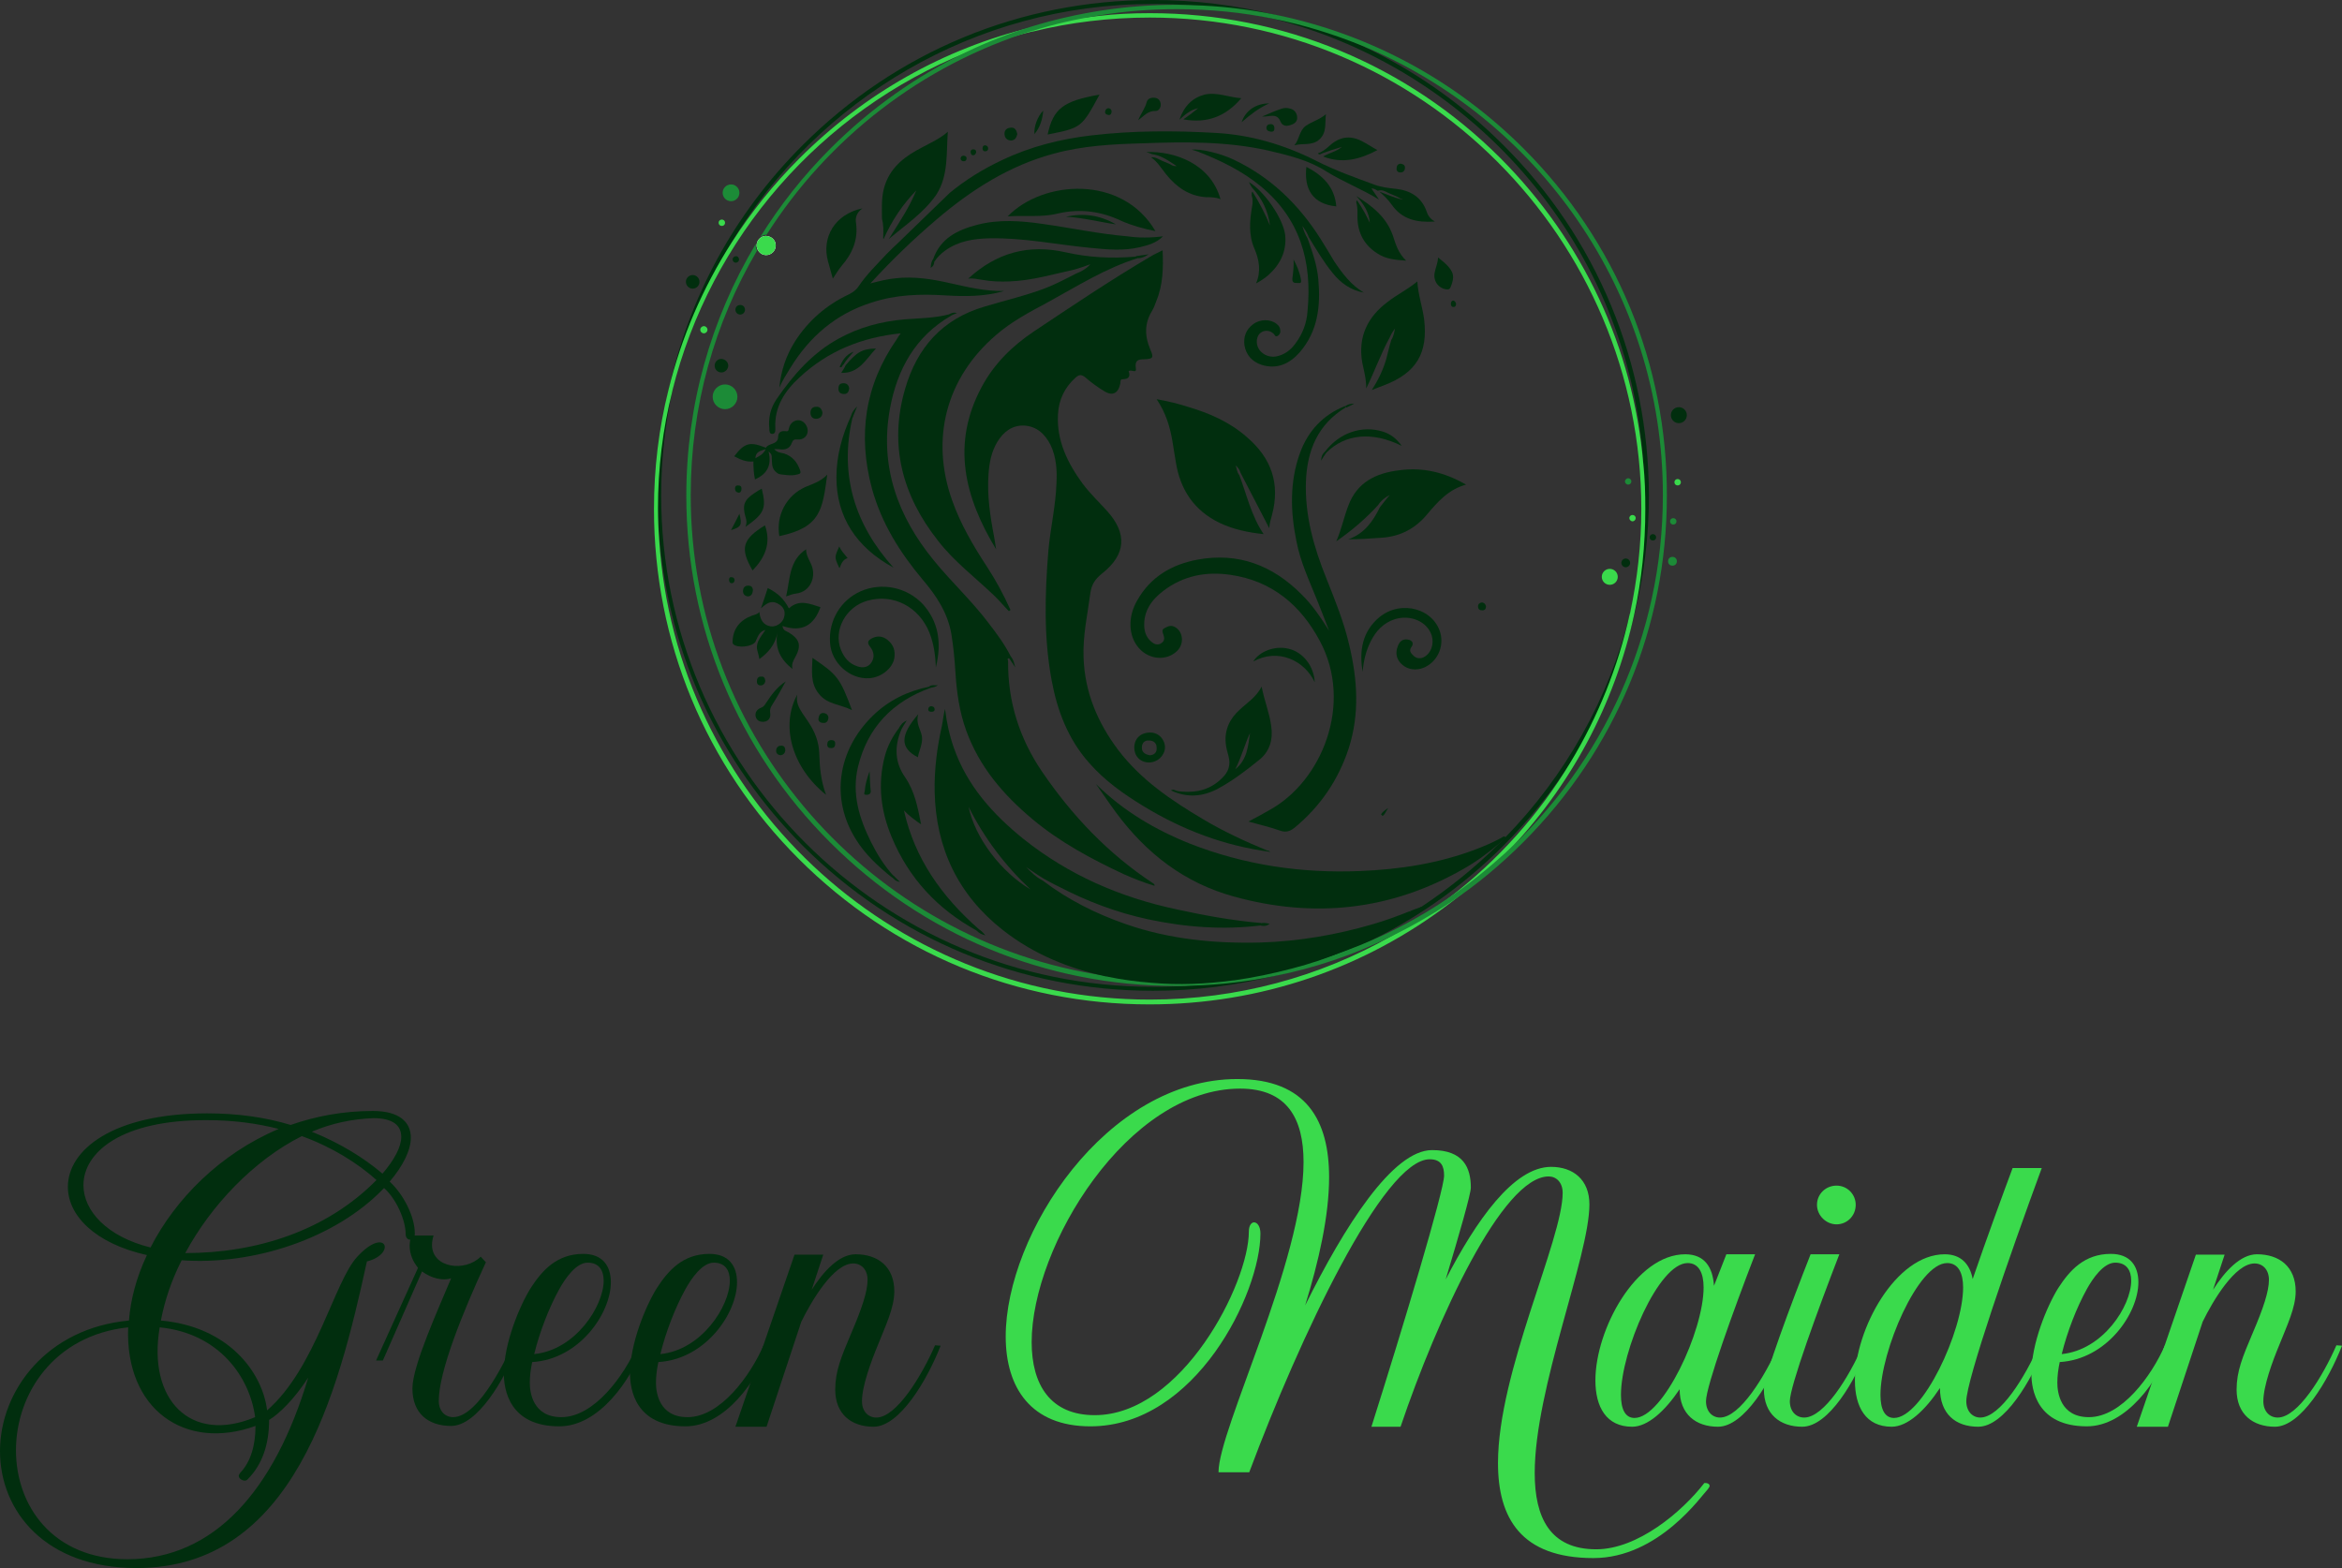 <svg xmlns="http://www.w3.org/2000/svg" height="392.8" width="586.6" xml:space="preserve" viewBox="0 0 586.6 392.8" y="0px" x="0px" id="Layer_1" version="1.1"><rect x="0" y="0" width="586.6" height="392.8" fill="#333333" stroke="none"/><defs id="defs1">
	
	

		
		
	</defs>
<style id="style1" type="text/css">
	.st0{fill:#042418;}
	.st1{fill:#3BDA4C;}
	.st2{fill:#042417;}
	.st3{fill:#012E0E;}
	.st4{fill:#3ADA4C;}
	.st5{fill:#1C8B37;}
	.st6{fill:#094023;}
	.st7{fill:#1E8E37;}
	.st8{fill:#FFFFFF;}
	.st9{fill:#38DA49;}
	.st10{fill:#07411F;}
	.st11{fill:#012E0F;}
	.st12{fill:#012E10;}
	.st13{fill:#022F11;}
	.st14{fill:#012F0D;}
	.st15{fill:#032E10;}
	.st16{fill:#013010;}
	.st17{fill:#053311;}
	.st18{fill:#012F0F;}
	.st19{fill:#032B0F;}
	.st20{fill:#053012;}
	.st21{fill:#033011;}
	.st22{fill:#032C10;}
	.st23{fill:#042E0E;}
	.st24{fill:#043011;}
	.st25{fill:#033012;}
	.st26{fill:#063213;}
	.st27{fill:#052F0E;}
	.st28{fill:#032E11;}
	.st29{fill:#033013;}
	.st30{fill:#023010;}
	.st31{fill:#032F10;}
	.st32{fill:#023110;}
	.st33{fill:#022E10;}
	.st34{fill:#073011;}
	.st35{fill:#042F10;}
	.st36{fill:#053314;}
	.st37{fill:#04310F;}
	.st38{fill:#053211;}
	.st39{fill:#05320F;}
	.st40{fill:#083413;}
	.st41{fill:#063410;}
	.st42{fill:#06300E;}
	.st43{fill:#052F0F;}
	.st44{fill:#06310E;}
	.st45{fill:#092F10;}
	.st46{fill:#06330D;}
	.st47{fill:#093011;}
	.st48{fill:#083410;}
	.st49{fill:#0C3815;}
	.st50{fill:#0E2517;}
	.st51{fill:#11381E;}
	.st52{fill:#0C3212;}
	.st53{fill:#D5EBD9;}
	.st54{fill:#144721;}
	.st55{fill:#0E3F16;}
	.st56{fill:#172C1D;}
	.st57{fill:#102E18;}
	.st58{fill:#23402C;}
	.st59{fill:#143815;}
	.st60{fill:#253C2B;}
	.st61{fill:#113518;}
	.st62{fill:#17341D;}
	.st63{fill:#1D3428;}
	.st64{fill:#0F3416;}
	.st65{fill:#204025;}
	.st66{fill:#9FCFB8;}
	.st67{fill:#132D1C;}
	.st68{fill:#133015;}
	.st69{fill:#142A1E;}
	.st70{fill:#343A36;}
	.st71{fill:#355339;}
	.st72{fill:#1C3B28;}
	.st73{fill:#324839;}
	.st74{fill:#354839;}
	.st75{fill:#47584B;}
	.st76{fill:#2A3832;}
	.st77{fill:#334038;}
	.st78{fill:#394B39;}
	.st79{fill:#78837D;}
	.st80{fill:#53615A;}
	.st81{fill:#60786E;}
	.st82{fill:#737C73;}
	.st83{fill:#66776F;}
	.st84{fill:#576F5E;}
	.st85{fill:#86918D;}
	.st86{fill:#57685F;}
	.st87{fill:#9FC2A4;}
	.st88{fill:#72827B;}
	.st89{fill:#56685F;}
	.st90{fill:#768A83;}
	.st91{fill:#899089;}
</style>
<g transform="translate(-106.8,-100.2)" id="XMLID_3_">
			<g id="XMLID_455_">
				<path style="display:inline;fill:#012e0e;fill-opacity:1" d="m 198.7,416.2 c -7.2,33 -18.3,76.8 -57.7,76.8 c -22.9,0 -34.2,-14.3 -34.2,-29.3 c 0,-15.1 11.7,-30.8 32.3,-32.7 c 0.4,-5.3 1.9,-10.9 4.5,-16.4 c -13,-2.9 -19.8,-9.9 -19.8,-17.1 c 0,-9.2 11.2,-18.4 34.9,-18.4 c 7.7,0 14.6,1 20.9,2.9 c 6.3,-2.2 13.2,-3.5 20.6,-3.5 c 6.5,0 9.5,2.7 9.5,6.7 c 0,3.1 -1.9,7 -5.3,11 c 3.4,3.1 6.3,8.7 6.3,13 c 0,2 -2.3,2.1 -2.3,0.1 c 0,-3.3 -2.2,-8.6 -5.4,-11.5 c -12.1,12.7 -32.8,19.4 -50.7,18.1 c -2.6,5.1 -4.3,10.3 -5.2,15.1 c 16.8,1.5 25.4,12.8 26.6,22.5 c 12.2,-10.6 16.8,-32.3 22.6,-38.5 c 7.2,-7.8 9.9,-0.7 2.4,1.2 z m -14.7,29.1 c -3.6,5.5 -7.2,9 -9.8,10.6 c 0,6.3 -1.8,11.3 -5.4,14.9 c -0.2,0.2 -0.4,0.3 -0.7,0.3 c -0.6,0 -1.5,-0.5 -1.5,-1.2 c 0,-0.2 0.2,-0.5 0.4,-0.8 c 2.6,-2.7 3.8,-6.9 3.8,-11.7 c -17.7,6.4 -32.7,-4.2 -31.9,-24.7 c -18.6,2 -28.1,16.7 -28.1,30.8 c 0,13.9 9.2,27.3 28,27.3 c 21.6,-0.1 36.7,-17.1 45.2,-45.5 z m -56.3,-48.2 c 0,6.4 5.9,12.9 16.8,15.6 c 6.2,-12.1 17.4,-23.5 32.1,-29.7 c -5.4,-1.4 -11.4,-2.2 -18,-2.2 c -21.3,-0.1 -30.9,8 -30.9,16.3 z m 19.1,35.6 c -3.1,18.1 7.7,29.3 23.9,22.5 c -1.3,-9.9 -8.9,-21 -23.9,-22.5 z m 35.6,-47.9 c -12,6 -22.8,17.4 -29.2,29.3 c 17.9,0 35.4,-5.6 47.9,-18.3 c -4.7,-4.2 -11,-8.2 -18.7,-11 z m 2.5,-1.1 c 7.2,2.9 13.1,6.6 17.7,10.5 c 3,-3.5 4.7,-6.7 4.7,-9.2 c 0,-2.9 -2.1,-4.7 -7,-4.7 c -5.3,0.2 -10.5,1.3 -15.4,3.4 z" class="st0" id="XMLID_482_"></path>
				<path style="display:inline;fill:#012e0e;fill-opacity:1" d="m 219.8,457.4 c -5.7,0 -9.7,-3.1 -9.7,-9.4 c 0,-5.7 6.5,-19.9 9.7,-27.6 c -1.9,0.7 -4.9,0.1 -7.3,-1.7 l -9.8,22.3 h -1.7 l 10.5,-23.2 c -1.3,-1.6 -2.1,-3.5 -2.1,-5.6 c 0,-1 0.3,-2 0.4,-2.5 h 5.6 c -0.2,0.6 -0.4,1.6 -0.4,2.3 c 0,5.9 8.3,6.9 12.2,3 l 1.3,1.4 c -5.8,12.5 -11.8,27.4 -11.8,34.7 c 0,2.6 1.6,4.1 3.6,4.1 c 6.7,0 14.1,-16.5 14.8,-18 l 1.4,0.1 c -3.4,8.7 -10.2,20.1 -16.7,20.1 z" class="st0" id="XMLID_480_"></path>
				<path style="display:inline;fill:#012e0e;fill-opacity:1" d="m 246.9,457.5 c -12.6,0 -13.9,-9.3 -13.9,-13.2 c 0,-7.5 3.9,-16.9 6.7,-21.4 c 2.9,-4.5 6.6,-8.6 13.2,-8.6 c 4.8,0 6.9,3 6.9,7.1 c 0,7.8 -7.9,19.3 -19.7,20 c -0.4,1.9 -0.6,3.5 -0.6,5.2 c 0,2.3 0.7,8.6 7.9,8.6 c 8.2,0 15.7,-10.3 19.1,-18.1 l 1.5,0.2 c -3.2,8.7 -11.2,20.2 -21.1,20.2 z m -6.3,-18.1 c 10.3,-1 17.4,-12 17.4,-18.4 c 0,-2.6 -1.2,-4.5 -4,-4.5 c -2.9,0 -5.6,3.9 -7.1,6.6 c -2.5,4.5 -4.9,10.6 -6.3,16.3 z" class="st0" id="XMLID_477_"></path>
				<path style="display:inline;fill:#012e0e;fill-opacity:1" d="m 278.5,457.5 c -12.6,0 -13.9,-9.3 -13.9,-13.2 c 0,-7.5 3.9,-16.9 6.7,-21.4 c 2.9,-4.5 6.6,-8.6 13.2,-8.6 c 4.8,0 6.9,3 6.9,7.1 c 0,7.8 -7.9,19.3 -19.7,20 c -0.4,1.9 -0.6,3.5 -0.6,5.2 c 0,2.3 0.7,8.6 7.9,8.6 c 8.2,0 15.7,-10.3 19.1,-18.1 l 1.5,0.2 c -3.1,8.7 -11.2,20.2 -21.1,20.2 z m -6.3,-18.1 c 10.3,-1 17.4,-12 17.4,-18.4 c 0,-2.6 -1.2,-4.5 -4,-4.5 c -2.9,0 -5.6,3.9 -7.1,6.6 c -2.5,4.5 -4.9,10.6 -6.3,16.3 z" class="st0" id="XMLID_474_"></path>
				<path style="display:inline;fill:#012e0e;fill-opacity:1" d="m 325.6,457.6 c -5.5,0 -9.6,-3.1 -9.6,-9.3 c 0,-4.6 1.5,-8.2 4,-14.1 c 2.7,-6.3 4.1,-10.5 4.1,-13.4 c 0,-2.6 -1.6,-4.1 -3.6,-4.1 c -4.9,0 -10.4,9.3 -13,14.6 l -8.7,26.3 h -7.8 l 14.8,-43.1 h 7.2 l -2.9,8.8 c 3,-4.7 6.9,-8.9 11,-8.9 c 5.6,0 9.7,3.1 9.7,9.3 c 0,4.1 -2.2,8.6 -4.1,13.4 c -1.7,4.1 -4,10.3 -4,14.1 c 0,2.6 1.6,4.1 3.6,4.1 c 5,0 11.3,-10.3 14.7,-18.1 l 1.4,0.1 c -3.4,8.7 -10.3,20.3 -16.8,20.3 z" class="st0" id="XMLID_472_"></path>
				<path style="display:inline;fill:#3ada4c;fill-opacity:1" d="m 534,471.7 c 0.4,0 1,0.2 1,0.7 c 0,0.2 -0.1,0.4 -0.4,0.8 c -1.5,1.5 -12.3,17.3 -28.7,17.3 c -18.2,0 -23.9,-10.1 -23.9,-23.8 c 0,-22.9 16.2,-55.9 16.2,-67.7 c 0,-2.6 -1.6,-4.1 -3.5,-4.1 c -11.6,0 -28,35.8 -37.1,62.7 h -7.3 c 7.9,-24.9 18.2,-59.2 18.2,-62.9 c 0,-2.2 -0.6,-4.1 -3.6,-4.1 c -11.6,0 -32.6,44.7 -45.2,78.4 h -7.7 c 0,-10.8 21.3,-53 21.3,-77.7 c 0,-10.9 -4.1,-18.4 -15.9,-18.4 c -28.1,0 -52.2,39.4 -52.2,63.5 c 0,10.7 4.7,18.3 15.8,18.3 c 21.8,0 38.6,-33 38.6,-46 c 0,-1.6 0.7,-2.3 1.3,-2.3 c 0.8,0 1.6,1 1.6,2.8 c 0,14.9 -16.2,48.3 -42.6,48.3 c -14.9,0 -21.2,-9.7 -21.2,-22.5 c 0,-25.7 25.2,-64.5 58,-64.5 c 17.4,0 23,10.5 23,24.6 c 0,9.7 -2.6,21.1 -6,32.1 c 9.8,-19.7 21.9,-38.9 31.8,-38.9 c 7.9,0 9.7,4.5 9.7,9.4 c 0,1.6 -2.9,11.7 -6.3,23 c 7.6,-14.7 17,-28.2 26.4,-28.2 c 5.5,0 9.6,3.2 9.6,9.4 c 0,13 -13.7,46 -13.7,67.3 c 0,11.1 3.8,19.1 15.4,19.1 c 10.4,0 21.5,-9.4 27,-16.5 c -0.1,-0.1 0.1,-0.1 0.4,-0.1 z" class="st1" id="XMLID_470_"></path>
				<path style="display:inline;fill:#3ada4c;fill-opacity:1" d="m 537.1,457.6 c -5.5,0 -9.6,-3.1 -9.6,-9.4 c -3.7,5.5 -8,9.4 -11.9,9.4 c -6.5,0 -9.2,-5 -9.2,-11.6 c 0,-12.8 10.2,-31.6 22.5,-31.6 c 4.8,0 6.9,3.2 7.2,7.9 c 1.3,-3.4 2.6,-6.5 3.1,-7.9 h 7.2 c -5.3,13.7 -12.3,33.1 -12.3,36.8 c 0,2.6 1.6,4.1 3.5,4.1 c 5,0 11.3,-10.4 14.7,-18.1 l 1.5,0.2 c -3.3,8.6 -10.1,20.2 -16.7,20.2 z m -3.6,-34.9 c 0,-3.6 -1.2,-6.1 -4,-6.1 c -7.3,0 -16.7,22.1 -16.7,33 c 0,3.5 1,5.8 3.4,5.8 c 7.1,0 17.3,-21.7 17.3,-32.7 z" class="st1" id="XMLID_467_"></path>
				<path style="display:inline;fill:#3ada4c;fill-opacity:1" d="m 558.2,457.6 c -5.5,0 -9.6,-3.1 -9.6,-9.4 c 0,-3.1 6.7,-21.1 11.7,-33.8 h 7.2 c -5.3,13.7 -12.4,33.1 -12.4,36.8 c 0,2.6 1.6,4.1 3.6,4.1 c 5,0 11.3,-10.3 14.7,-18.1 l 1.4,0.1 c -3.2,8.7 -10,20.3 -16.6,20.3 z m 3.7,-55.6 c 0,-2.7 2.2,-4.8 4.9,-4.8 c 2.7,0 4.8,2.2 4.8,4.8 c 0,2.8 -2.2,4.9 -4.8,4.9 c -2.6,0 -4.9,-2.2 -4.9,-4.9 z" class="st1" id="XMLID_464_"></path>
				<path style="display:inline;fill:#3ada4c;fill-opacity:1" d="m 602.3,457.6 c -5.7,0 -9.6,-3.2 -9.6,-9.7 c -3.7,5.6 -8.1,9.7 -12.1,9.7 c -6.5,0 -9.2,-5 -9.2,-11.6 c 0,-12.8 10.2,-31.6 22.5,-31.6 c 4.1,0 6.3,2.5 7,6.2 c 3.5,-10.2 7.8,-21.9 10,-27.8 h 7.3 c -8.1,22 -18.9,53.2 -18.9,58.4 c 0,2.6 1.6,4.1 3.5,4.1 c 5,0 11.3,-10.3 14.7,-18.1 l 1.5,0.1 c -3.3,8.7 -10.2,20.3 -16.7,20.3 z m -3.8,-34.9 c 0,-3.6 -1.2,-6.1 -4,-6.1 c -7.3,0 -16.7,22.1 -16.7,33 c 0,3.5 1,5.8 3.4,5.8 c 7.1,0 17.3,-21.7 17.3,-32.7 z" class="st1" id="XMLID_461_"></path>
				<path style="display:inline;fill:#3ada4c;fill-opacity:1" d="m 629.5,457.5 c -12.6,0 -13.9,-9.3 -13.9,-13.2 c 0,-7.5 3.9,-16.9 6.7,-21.4 c 2.9,-4.5 6.6,-8.6 13.2,-8.6 c 4.8,0 6.9,3 6.9,7.1 c 0,7.8 -7.9,19.3 -19.7,20 c -0.4,1.9 -0.6,3.5 -0.6,5.2 c 0,2.3 0.7,8.6 7.9,8.6 c 8.2,0 15.7,-10.3 19.1,-18.1 l 1.5,0.2 c -3.1,8.7 -11.2,20.2 -21.1,20.2 z m -6.3,-18.1 c 10.3,-1 17.4,-12 17.4,-18.4 c 0,-2.6 -1.2,-4.5 -4,-4.5 c -2.9,0 -5.6,3.9 -7.1,6.6 c -2.5,4.5 -4.9,10.6 -6.3,16.3 z" class="st1" id="XMLID_458_"></path>
				<path style="display:inline;fill:#3ada4c;fill-opacity:1" d="m 676.6,457.6 c -5.5,0 -9.6,-3.1 -9.6,-9.3 c 0,-4.6 1.5,-8.2 4,-14.1 c 2.7,-6.3 4.1,-10.5 4.1,-13.4 c 0,-2.6 -1.6,-4.1 -3.6,-4.1 c -4.9,0 -10.4,9.3 -13,14.6 l -8.7,26.3 h -7.8 l 14.8,-43.1 h 7.2 l -2.9,8.8 c 3,-4.7 6.9,-8.9 11,-8.9 c 5.6,0 9.7,3.1 9.7,9.3 c 0,4.1 -2.2,8.6 -4.1,13.4 c -1.7,4.1 -4,10.3 -4,14.1 c 0,2.6 1.6,4.1 3.6,4.1 c 5,0 11.3,-10.3 14.7,-18.1 l 1.4,0.1 c -3.4,8.7 -10.3,20.3 -16.8,20.3 z" class="st1" id="XMLID_456_"></path>
			</g>
		</g><g transform="translate(-106.8,-100.2)" id="XMLID_4_">
		<g id="XMLID_115_">
			<g id="XMLID_161_">
				<path style="display:inline" d="m 483.3,136.5 c -10.5,-10.5 -22.6,-18.9 -35.7,-25 c 0,0 0,0 0,0 c -6.8,-3.2 -13.9,-5.7 -21.2,-7.5 c -9.9,-2.5 -20.3,-3.8 -30.8,-3.8 c -33.2,0 -64.3,12.9 -87.8,36.4 c -17.1,17.1 -28.6,38.3 -33.5,61.3 c -1.9,8.6 -2.8,17.4 -2.8,26.4 c 0,3.7 0.2,7.4 0.5,11.1 v 0 c 2.5,28.9 15.1,55.8 35.8,76.6 c 23.4,23.4 54.6,36.4 87.8,36.4 c 10.5,0 20.7,-1.3 30.6,-3.8 c 7.3,-1.8 14.4,-4.4 21.3,-7.5 c 13.2,-6.1 25.3,-14.5 35.9,-25.1 c 6.5,-6.5 12.1,-13.5 17,-21.1 c 7.3,-11.4 12.6,-23.8 15.8,-36.9 c 2.4,-9.6 3.6,-19.6 3.6,-29.7 c -0.1,-33.2 -13,-64.4 -36.5,-87.8 z m 31.9,117 c 0,0.1 0,0.2 -0.1,0.3 c -5.3,21.5 -16.3,40.8 -31.3,56.2 c -0.5,0.5 -0.9,0.9 -1.4,1.4 l -0.1,0.1 c -6,6 -12.6,11.3 -19.7,16 c 0,0 0,0 0,0 c -0.8,0.5 -1.6,1 -2.3,1.5 c 0,0 0,0 -0.1,0 c -10.5,6.5 -22,11.5 -34.3,14.6 c -3.4,0.9 -6.8,1.6 -10.3,2.2 c -0.1,0 -0.1,0 -0.2,0 c -3.3,0.5 -6.5,0.9 -9.9,1.2 c -3.3,0.3 -6.6,0.4 -10,0.4 c -67.9,0 -123.1,-55.2 -123.1,-123.1 c 0,-9 1,-17.7 2.8,-26.2 c 0,0 0,-0.1 0,-0.1 c 2.9,-13.3 8,-25.9 14.9,-37.2 c 21.6,-35.7 60.8,-59.6 105.4,-59.6 c 3.3,0 6.7,0.1 10,0.4 c 6.9,0.5 13.6,1.7 20.2,3.3 c 50.9,12.9 89.3,57.5 92.7,111.5 c 0,0 0,0 0,0 c 0.2,2.6 0.3,5.2 0.3,7.9 c 0,10 -1.2,19.8 -3.5,29.2 z" class="st3" id="XMLID_162_"></path>
			</g>
			<g id="XMLID_157_">
				<path style="display:inline" d="m 518.4,216.4 c 0,0 0,0 0,0 c -2.5,-29 -15.1,-55.8 -35.8,-76.6 c -23.4,-23.4 -54.6,-36.3 -87.8,-36.3 c -4.4,0 -8.7,0.2 -12.9,0.7 c -5.7,0.6 -11.3,1.5 -16.9,2.9 c -21.8,5.3 -41.7,16.5 -58,32.8 c -6.5,6.5 -12.1,13.5 -16.9,21 c -7.3,11.4 -12.7,23.9 -15.9,37.1 c -2.4,9.6 -3.6,19.6 -3.6,29.7 c 0,33.2 12.9,64.3 36.3,87.7 c 23.4,23.4 54.6,36.4 87.8,36.4 c 27.7,0 54,-9 75.6,-25.6 c 4.3,-3.3 8.3,-6.9 12.2,-10.7 c 0.5,-0.5 0.9,-0.9 1.4,-1.4 c 16.3,-16.8 27.3,-37.5 32.2,-59.9 c 1.9,-8.6 2.8,-17.5 2.8,-26.5 c 0,-3.9 -0.1,-7.6 -0.5,-11.3 z m -48.5,108.6 c -4.7,3.6 -9.6,6.9 -14.8,9.8 c -17.8,10.1 -38.4,15.8 -60.3,15.8 c -65.2,0 -118.8,-51 -122.9,-115.2 v 0 c -0.2,-2.6 -0.3,-5.2 -0.3,-7.8 c 0,-10.1 1.2,-20 3.6,-29.4 c 0,0 0,-0.1 0,-0.1 c 9.6,-38.6 37.3,-70 73.6,-84.7 c 5.3,-2.1 10.8,-3.9 16.5,-5.3 c 0,0 0.1,0 0.2,0 c 9.4,-2.3 19.2,-3.5 29.3,-3.5 c 67.9,0 123.1,55.2 123.1,123.1 c 0,8.9 -1,17.6 -2.8,26 c 0,0.1 0,0.2 -0.1,0.3 c -2.9,13.3 -8,25.8 -14.8,37.1 c -7.8,13 -18.2,24.6 -30.3,33.9 z" class="st4" id="XMLID_158_"></path>
			</g>
			<g id="XMLID_153_">
				<path style="display:inline" d="m 296.4,161.7 c 0,0.3 0.1,0.6 0.2,0.9 c 0.6,-1.1 1.3,-2.2 2,-3.3 c -1.2,0.2 -2.2,1.2 -2.2,2.4 z m 192,-24.3 c -17.2,-17.2 -38.7,-28.7 -62.1,-33.5 c -6.8,-1.4 -13.8,-2.2 -20.8,-2.4 c -1.3,0 -2.6,-0.1 -3.9,-0.1 c -12.6,0 -24.9,1.9 -36.6,5.5 c -5.5,1.7 -10.9,3.8 -16.1,6.3 c -12.5,6 -24,14.1 -34.1,24.2 c -6.8,6.8 -12.7,14.3 -17.6,22.2 c 0.5,-0.4 1,-0.6 1.6,-0.6 c 15.3,-24.1 38.9,-42.5 66.6,-51.1 c 0,0 0.1,0 0.2,0 c 5.3,-1.7 10.8,-2.9 16.3,-3.8 c 6.4,-1.1 13,-1.6 19.7,-1.6 c 8.3,0 16.3,0.8 24.1,2.4 c 7.6,1.5 14.9,3.8 21.9,6.6 c 0,0 0,0 0,0 c 44.4,18.2 75.7,61.9 75.7,112.7 c 0,35.4 -15.2,67.3 -39.4,89.6 c -4.4,4 -9.1,7.8 -14.1,11.2 c -7,4.8 -14.5,8.8 -22.4,12 c -4.8,1.9 -9.6,3.6 -14.7,4.9 c 0,0 0,0 -0.1,0 c -2.3,0.6 -4.5,1.1 -6.8,1.6 c -7.9,1.6 -16,2.4 -24.3,2.4 c -6.1,0 -12,-0.5 -17.9,-1.3 c 0,0 -0.1,0 -0.1,0 c -58.5,-8.6 -103.7,-59.3 -103.7,-120.3 c 0,-22.4 6,-43.3 16.6,-61.3 c -0.2,-0.4 -0.3,-0.8 -0.3,-1.2 c 0,-0.2 0,-0.4 0,-0.5 c -11.3,18.9 -17.4,40.5 -17.4,63.1 c 0,32.8 12.8,63.6 36,86.8 c 23.2,23.2 54,36 86.8,36 c 1.3,0 2.6,0 3.9,-0.1 c 7,-0.2 13.9,-1 20.6,-2.4 c 10.1,-2 19.8,-5.3 29,-9.8 c 5.3,-2.6 10.4,-5.5 15.3,-8.8 c 6.4,-4.3 12.4,-9.3 18,-14.9 c 23.2,-23.2 36,-54 36,-86.8 c 0.1,-32.9 -12.7,-63.8 -35.9,-87 z m -192,24.3 c 0,0.3 0.1,0.6 0.2,0.9 c 0.6,-1.1 1.3,-2.2 2,-3.3 c -1.2,0.2 -2.2,1.2 -2.2,2.4 z" class="st5" id="XMLID_154_"></path>
			</g>
			<g id="XMLID_142_">
				<path style="display:inline;fill:#012e0e;fill-opacity:1" d="m 289.2,191.8 c 0,0.9 -0.8,1.7 -1.7,1.7 c -0.9,0 -1.7,-0.7 -1.7,-1.7 c 0,-0.9 0.7,-1.7 1.7,-1.7 c 1,0.1 1.7,0.8 1.7,1.7 z" class="st6" id="XMLID_315_"></path>
				<path style="display:inline;fill:#1c8b37;fill-opacity:1" d="m 291.5,199.6 c 0,1.7 -1.4,3.1 -3.1,3.1 c -1.7,0 -3.1,-1.4 -3.1,-3.1 c 0,-1.7 1.4,-3.1 3.1,-3.1 c 1.7,0 3.1,1.4 3.1,3.1 z" class="st7" id="XMLID_309_"></path>
				<path style="display:inline" d="m 284,182.8 c 0,0.5 -0.4,0.9 -0.9,0.9 c -0.5,0 -0.9,-0.4 -0.9,-0.9 c 0,-0.5 0.4,-0.9 0.9,-0.9 c 0.5,0 0.9,0.4 0.9,0.9 z" class="st4" id="XMLID_277_"></path>
				<circle style="display:inline;fill:#012e0e;fill-opacity:1" r="1.7" cy="170.8" cx="280.3" class="st6" id="XMLID_149_"></circle>
				<path style="display:inline;fill:#012e0e;fill-opacity:1" d="m 293.4,177.8 c 0,0.6 -0.5,1.2 -1.2,1.2 c -0.6,0 -1.2,-0.5 -1.2,-1.2 c 0,-0.7 0.5,-1.2 1.2,-1.2 c 0.7,0 1.2,0.5 1.2,1.2 z" class="st6" id="XMLID_260_"></path>
				<path style="display:inline" d="m 301.1,161.7 c 0,1.3 -1.1,2.4 -2.4,2.4 c -1,0 -1.8,-0.6 -2.2,-1.5 c -0.1,-0.3 -0.2,-0.6 -0.2,-0.9 c 0,-1.3 1,-2.3 2.2,-2.4 c 0.1,0 0.1,0 0.2,0 c 1.4,0.1 2.4,1.1 2.4,2.4 z" class="st8" id="XMLID_270_"></path>
				<path style="display:inline;fill:#3ada4c;fill-opacity:1" d="m 301.1,161.7 c 0,1.3 -1.1,2.4 -2.4,2.4 c -1,0 -1.8,-0.6 -2.2,-1.5 c -0.1,-0.3 -0.2,-0.6 -0.2,-0.9 c 0,-1.3 1,-2.3 2.2,-2.4 c 0.1,0 0.1,0 0.2,0 c 1.4,0.1 2.4,1.1 2.4,2.4 z" class="st5" id="XMLID_261_"></path>
				<path style="display:inline;fill:#012e0e;fill-opacity:1" d="m 291.9,165.2 c 0,0.5 -0.4,0.8 -0.8,0.8 c -0.5,0 -0.8,-0.4 -0.8,-0.8 c 0,-0.5 0.4,-0.8 0.8,-0.8 c 0.4,-0.1 0.8,0.3 0.8,0.8 z" class="st6" id="XMLID_258_"></path>
				<circle style="display:inline;fill:#1c8b37;fill-opacity:1" r="2.1" cy="148.5" cx="289.9" class="st7" id="XMLID_144_"></circle>
				<circle style="display:inline;fill:#3ada4c;fill-opacity:1" r="0.8" cy="156" cx="287.6" class="st9" id="XMLID_143_"></circle>
			</g>
			<circle style="display:inline;fill:#012e0e;fill-opacity:1" r="2" cy="204.2" cx="527.3" class="st6" id="XMLID_141_"></circle>
			<g id="XMLID_116_">
				<circle style="display:inline" r="2" cy="244.7" cx="510" class="st4" id="XMLID_255_"></circle>
				<path style="display:inline;fill:#012e0e;fill-opacity:1" d="m 515.1,241.2 c 0,0.6 -0.5,1.1 -1.1,1.1 c -0.6,0 -1.1,-0.5 -1.1,-1.1 c 0,-0.6 0.5,-1.1 1.1,-1.1 c 0.6,0 1.1,0.5 1.1,1.1 z" class="st10" id="XMLID_252_"></path>
				<circle style="display:inline;fill:#1c8b37;fill-opacity:1" r="1.1" cy="240.8" cx="525.7" class="st7" id="XMLID_138_"></circle>
				<path style="display:inline;fill:#1c8b37;fill-opacity:1" d="m 515.4,220.8 c 0,0.5 -0.4,0.8 -0.8,0.8 c -0.4,0 -0.8,-0.4 -0.8,-0.8 c 0,-0.4 0.4,-0.8 0.8,-0.8 c 0.4,0 0.8,0.3 0.8,0.8 z" class="st7" id="XMLID_251_"></path>
				<path style="display:inline" d="m 516.5,230 c 0,0.4 -0.4,0.8 -0.8,0.8 c -0.4,0 -0.8,-0.4 -0.8,-0.8 c 0,-0.5 0.4,-0.8 0.8,-0.8 c 0.4,0 0.8,0.3 0.8,0.8 z" class="st4" id="XMLID_240_"></path>
				<circle style="display:inline;fill:#012e0e;fill-opacity:1" r="0.8" cy="234.8" cx="520.8" class="st6" id="XMLID_135_"></circle>
				<circle style="display:inline" r="0.8" cy="221" cx="527" class="st4" id="XMLID_118_"></circle>
				<circle style="display:inline;fill:#1c8b37;fill-opacity:1" r="0.8" cy="230.8" cx="525.9" class="st7" id="XMLID_117_"></circle>
			</g>
		</g>
		<g id="XMLID_5_">
			<g style="display:inline" id="XMLID_6_">
				<path style="display:inline" d="m 425,313.6 c -11.5,-1.5 -22,-5.5 -31.7,-11.4 c -5.1,-3.1 -9.9,-6.5 -13.8,-11 c -5.2,-5.9 -7.9,-13 -9.3,-20.6 c -2,-10.8 -1.7,-21.7 -0.8,-32.6 c 0.5,-5.5 1.8,-11 2,-16.5 c 0.2,-3.4 0,-6.8 -1.5,-9.9 c -1.4,-2.7 -3.4,-4.6 -6.6,-4.8 c -3,-0.1 -5.2,1.6 -6.7,4.1 c -1.5,2.5 -2,5.2 -2.2,8 c -0.4,5.3 0.4,10.6 1.4,15.8 c 0.2,1 0.3,2.1 0.5,3.1 c -7.9,-13 -11.3,-26.4 -3.6,-40.7 c 3.1,-5.8 7.7,-10.3 13.1,-13.9 c 9.6,-6.4 19.1,-12.8 29.1,-18.7 c 1,-0.6 2.1,-1.1 3.1,-1.6 c 0.2,4.4 0.1,8.7 -1.6,12.8 c -0.3,0.8 -0.6,1.6 -1,2.3 c -2,3.2 -1.9,6.4 -0.5,9.7 c 0.9,2.1 0.8,2.4 -1.5,2.5 c -1.6,0 -2.4,0.3 -2.1,2.3 c 0.2,1.4 -1.2,0.1 -1.8,0.7 c 0.4,1.1 0.2,2 -1.5,2 c -0.7,0 -0.5,0.6 -0.6,1.1 c -0.5,2.4 -1.9,3.2 -4,1.9 c -1.7,-1 -3.3,-2.2 -4.8,-3.5 c -1,-0.8 -1.6,-0.6 -2.4,0.1 c -2.7,2.4 -4.2,5.5 -4.4,9.1 c -0.4,6.7 2.4,12.3 6.2,17.5 c 1.8,2.4 4,4.5 6,6.7 c 5.2,5.7 4.9,11 -1.2,15.8 c -1.7,1.4 -2.6,2.7 -2.9,4.9 c -0.7,5.3 -1.9,10.6 -1.7,16.1 c 0.3,8.7 3.5,16.3 8.7,23.2 c 5.7,7.5 13.3,12.6 21.2,17.3 c 5.2,3.1 10.6,5.6 16.2,7.9 c 0.1,-0.1 0.3,0 0.7,0.3 z" class="st3" id="XMLID_236_"></path>
				<path style="display:inline" d="m 459.8,328.5 c -3,1.2 -6,2.3 -9.1,3.2 c -9.2,2.7 -18.6,4.3 -28.1,4.6 c -11.5,0.3 -22.9,-0.8 -33.8,-4.6 c -7.5,-2.6 -14.5,-6.1 -20.8,-10.9 c -1.6,-0.8 -2.9,-2.1 -4.2,-3.4 c 1.5,1 2.9,2 4.4,2.9 c 1.3,0.7 2.5,1.4 3.8,2 c 7.1,3.7 14.5,6.5 22.4,8.2 c 9.4,2 18.9,2.7 28.4,1.5 c 0.2,-0.4 -0.1,-0.4 -0.3,-0.6 c -7.1,-0.6 -14.1,-1.9 -21,-3.4 c -14.1,-3 -27,-8.6 -38.3,-17.6 c -7.7,-6.2 -14.2,-13.4 -17.5,-22.9 c -1.1,-3.1 -1.8,-6.4 -2.2,-9.7 c -0.4,1.4 -0.5,2.9 -0.8,4.3 c -1.2,5.4 -1.9,10.8 -1.8,16.4 c 0.3,14.2 5.9,25.9 17.1,34.7 c 7.8,6.1 16.5,9.6 25.8,11.6 c 0,0 0,0 0.1,0 c 3.7,0.8 7.5,1.3 11.4,1.6 c 6.8,0.6 13.6,0.3 20.3,-0.6 c 0.1,0 0.1,0 0.2,0 c 4.9,-0.7 9.8,-1.7 14.7,-3 c 0.8,-0.2 1.7,-0.5 2.5,-0.7 c 0,0 0,0 0.1,0 c 9.8,-2.9 19,-7.1 27.5,-12.9 c 0,0 0,0 0,0 c 0,0 0,-0.1 0,-0.1 c -0.3,-0.4 -0.5,-0.6 -0.8,-0.6 z m -110.4,-26.2 c 3.9,7.8 9.1,14.7 15.5,20.7 c -7.3,-4.3 -13.9,-12.9 -15.5,-20.7 z" class="st3" id="XMLID_357_"></path>
				<path style="display:inline;fill:#012e0e;fill-opacity:1" d="m 396,322.1 c -2.7,-0.8 -5.2,-1.8 -7.7,-2.9 c -8.1,-3.8 -16,-8 -22.9,-13.8 c -7.3,-6.1 -13.3,-13.1 -16.6,-22.2 c -1.7,-4.7 -2.4,-9.7 -2.7,-14.7 c -0.2,-3.2 -0.5,-6.3 -1,-9.4 c -0.9,-5.4 -3.8,-9.7 -7.2,-13.7 c -5.7,-6.8 -10.3,-14.1 -12.7,-22.8 c -3.6,-13.4 -1.8,-25.9 6.2,-37.4 c 0.3,-0.5 0.6,-1 1,-1.5 c -9.7,1 -18.2,4.4 -25.3,11 c -3.7,3.4 -6.4,7.4 -6.1,12.8 c 0,0.7 0,1.4 -0.8,1.4 c -0.7,0 -0.7,-0.8 -0.7,-1.3 c -0.3,-2.7 0.3,-5.2 1.8,-7.4 c 4.2,-6.1 9,-11.6 15.6,-15.2 c 5.1,-2.8 10.6,-4.3 16.5,-4.8 c 3.8,-0.3 7.6,-0.3 11.3,-1.3 c 0.3,-0.1 0.4,0 0.3,0.4 c -9,5.2 -13.5,13.5 -15.3,23.3 c -2.6,14.4 1.9,26.9 11,38 c 4.4,5.4 9.6,10.2 13.8,15.8 c 2,2.6 4,5.3 5.5,8.3 c 0.1,0.3 -0.1,0.4 -0.4,0.4 c -0.7,0 -0.3,0.5 -0.3,0.7 c -0.1,10.1 2.8,19.3 8.5,27.7 c 7.5,11 16.5,20.5 27.7,27.9 c 0.2,0.1 0.3,0.2 0.5,0.4 c -0.1,-0.1 -0.1,0.1 0,0.3 z" class="st11" id="XMLID_249_"></path>
				<path style="display:inline;fill:#012e0e;fill-opacity:1" d="m 345.3,225.6 c 2.1,5.9 5.2,11.2 8.6,16.4 c 2.3,3.5 4.3,7.2 6,11 c -0.1,0.1 -0.3,0.2 -0.4,0.3 c -1.3,-1.3 -2.5,-2.8 -3.8,-4 c -4.7,-4.5 -10,-8.5 -14,-13.7 c -8.9,-11.3 -12.3,-23.9 -8.2,-38 c 3,-10.3 9.3,-17.5 19.9,-20.6 c 5.3,-1.6 10.6,-2.8 15.7,-4.8 c 2.5,-1 4.9,-2.3 7.3,-3.5 c 1.3,-0.5 2.5,-1.2 3.5,-2.3 c -1.3,0.5 -2.6,0.9 -3.9,1.3 c -5.4,1.2 -10.8,2.8 -16.4,3 c -2.3,0.1 -4.6,0 -6.8,-0.4 c -1.1,-0.1 -2.2,-0.5 -3.5,-0.3 c 7.1,-6.5 15.1,-8.7 24.4,-6.6 c 5.7,1.3 11.5,1.6 17.3,1.1 c 0.4,0 0.9,-0.4 1,0.3 c -8.2,2.5 -15.4,7.1 -22.9,11.2 c -4.5,2.4 -9,4.8 -12.8,8.1 c -12.6,10.8 -16.5,26.1 -11,41.5 z" class="st12" id="XMLID_28_"></path>
				<path style="display:inline;fill:#012e0e;fill-opacity:1" d="m 444.6,287.7 c -2.6,7.9 -7.1,14.5 -13.5,19.8 c -1.1,0.9 -2.2,1.3 -3.6,0.8 c -2.5,-0.9 -5.2,-1.5 -8,-2.3 c 1.9,-1 3.6,-1.9 5.3,-2.9 c 13.1,-7.2 21,-26.6 12.6,-42.3 c -4.8,-9 -12,-15.1 -22.4,-16.6 c -6.1,-0.9 -11.8,0.2 -16.8,4 c -2.9,2.2 -5,5 -4.8,9 c 0.1,1.6 0.7,3 2.1,4 c 0.7,0.5 1.5,0.6 2.2,0.1 c 0.8,-0.5 0.8,-1.3 0.5,-2.1 c -0.2,-0.6 -0.5,-1.2 0.2,-1.6 c 0.7,-0.4 1.4,-0.8 2.3,-0.5 c 2.4,0.9 2.9,4.3 0.9,6.2 c -2.6,2.5 -6.9,2.2 -9.5,-0.7 c -2.7,-3 -2.9,-7.9 -0.4,-12.1 c 3.3,-5.8 8.6,-8.9 15,-10.1 c 10.2,-1.9 18.8,1.4 26,8.6 c 2.8,2.7 4.9,5.9 7,9.2 c -1,-2.5 -1.9,-5 -2.9,-7.4 c -2,-5 -4.3,-9.8 -5.3,-15.1 c -1.5,-7.4 -1.7,-14.8 0.9,-22 c 2,-5.5 5.7,-9.5 11.1,-11.7 c 0.3,-0.1 0.4,0 0.3,0.3 c -6.9,4.2 -9.6,10.7 -9.9,18.5 c -0.3,8.6 2,16.6 5.2,24.5 c 2.1,5.3 4.3,10.7 5.6,16.3 c 2.1,8.7 2.7,17.4 -0.1,26.1 z" class="st13" id="XMLID_239_"></path>
				
				<path style="display:inline;fill:#012e0e;fill-opacity:1" d="m 464.1,153.1 c -1.3,-3.6 -4.1,-5.2 -7.7,-5.6 c -1.9,-0.2 -3.7,-0.4 -5.5,-1.1 c -4.9,-1.8 -9.7,-3.5 -14.4,-5.9 c -7.9,-4 -16.3,-6.5 -25.1,-7 c -10.4,-0.6 -20.8,-0.6 -31.1,0.6 c -7.8,0.9 -15.4,2.8 -22.5,6.2 c -4.7,2.2 -9.1,4.9 -13.1,8.2 c -4.2,4.1 -8.5,8.2 -12.7,12.3 c -1.1,1 -2.2,2.1 -3.2,3.1 c -2.4,2.6 -5,5.1 -7,8.1 c -0.6,0.9 -1.5,1.5 -2.5,2 c -5.5,2.6 -10,6.5 -13.3,11.6 c -2.3,3.6 -3.6,7.5 -4,11.7 c 0.8,-1.8 1.8,-3.4 2.8,-5 c 4.8,-7.8 11.4,-13.5 20.3,-16.3 c 6,-2 12.2,-2.2 18.5,-1.8 c 5,0.3 9.9,0.3 14.7,-1.1 c -4.7,0.1 -9.2,-1 -13.7,-2 c -4.4,-1 -8.9,-1.7 -13.4,-1.2 c -2.1,0.2 -4.1,0.7 -6.4,1.3 c 5.4,-5.9 10.9,-11.2 16.8,-16.2 c 8.6,-7.3 18,-13.3 29.1,-16.3 c 7.3,-2 14.8,-2.4 22.4,-2.6 c 10.5,-0.4 21,-0.5 31.3,1.8 c 5.1,1.2 10.2,2.4 14.7,5.3 c 4.2,2.6 8.9,4.4 13.1,7 c -0.6,-0.9 -1.2,-1.8 -1.9,-2.8 c 0.8,0 1.2,0.4 1.6,0.6 c 1.3,-0.5 2.3,0.5 3.5,0.9 c 0.8,0.3 1.6,0.7 2.3,1.1 c 0.1,0 0.2,0.1 0.4,0.1 c 0,0 0,0.1 0,0.1 c 0,0 0,0 0,0 c 0,0 0,0 0,0 c -2,-0.4 -3.9,-1.3 -5.8,-2 c 1.1,1 2.2,2 3.1,3.3 c 2.6,3.7 6.3,4.5 10.8,4.2 c -1.4,-0.8 -1.8,-1.7 -2.1,-2.6 z" class="st15" id="XMLID_246_"></path>
				<path style="display:inline;fill:#012e0e;fill-opacity:1" d="m 425.4,229.2 c -0.3,1 -0.6,2.1 -0.7,3.3 c -2.4,-4.6 -4.8,-9.3 -7.2,-13.9 c -0.2,-0.7 -0.6,-1.3 -1.2,-1.8 c 0.3,0.8 0.3,1.7 0.9,2.4 c 1.9,5 3,10.2 6.1,14.8 c -3.9,-0.4 -7.6,-1.2 -11,-2.8 c -6.4,-3.1 -9.9,-8.3 -11,-15.3 c -0.3,-1.6 -0.5,-3.3 -0.8,-4.9 c -0.6,-3.8 -1.7,-7.4 -4,-10.8 c 2.8,0.5 5.3,1.1 7.8,1.9 c 5.4,1.6 10.5,3.8 14.8,7.6 c 6.1,5.2 8.4,11.6 6.3,19.5 z" class="st11" id="XMLID_21_"></path>
				<path style="display:inline" d="m 474,221.6 c -4.4,1.2 -7.1,4.3 -9.8,7.5 c -2.9,3.5 -6.7,5.5 -11.3,5.8 c -2.8,0.2 -5.6,0.4 -8.4,0.4 c 4,-1.4 6.2,-4.5 7.9,-8 c 0.8,-1 1.6,-2.1 2.5,-3.1 c -1.2,0.6 -2.2,1.4 -2.9,2.5 c -3.1,3.4 -6.6,6.4 -10.5,9.1 c 1.3,-3 1.9,-6 3,-8.9 c 2.2,-5.9 6.9,-8.2 12.8,-8.9 c 5.9,-0.8 11.3,0.5 16.7,3.6 z" class="st3" id="XMLID_235_"></path>
				<path style="display:inline;fill:#012e0e;fill-opacity:1" d="m 453.5,196.7 c -1,0.4 -1.9,0.7 -3.1,1.2 c 1.6,-2.5 2.8,-5 3.6,-7.7 c 0.4,-1.6 0.8,-3.3 1.3,-4.9 c 0,0 0,-0.1 0.1,-0.1 c 0.4,-0.8 0.6,-1.6 0.8,-2.7 c -0.6,0.8 -1,1.5 -1.3,2.2 c -2.2,4 -3.7,8.3 -5.9,12.8 c 0,-2.5 -0.6,-4.5 -1,-6.5 c -1.1,-6.4 1.3,-11.4 6.4,-15.2 c 2.3,-1.8 5,-3.1 7.4,-5.1 c 0.2,3.4 1.3,6.4 1.7,9.5 c 1,8.4 -1.9,13.4 -10,16.5 z" class="st16" id="XMLID_159_"></path>
				<path style="display:inline;fill:#012e0e;fill-opacity:1" d="m 448.4,173.5 c -3.3,-0.6 -5.8,-2.4 -7.8,-4.9 c -2.3,-2.8 -4.1,-5.9 -6,-9 c -0.3,-0.9 -0.8,-1.7 -1.6,-2.8 c 0.4,1.4 0.8,2.3 1.3,3.1 c 1.2,3.4 2.4,6.7 2.7,10.3 c 0.6,6.7 -0.1,13 -4.7,18.3 c -2.5,2.8 -5.6,4.3 -9.5,3.1 c -2.4,-0.8 -3.9,-2.5 -4.3,-4.9 c -0.3,-2.1 0.4,-4 2.2,-5.3 c 1.7,-1.3 4.3,-1.3 5.8,-0.1 c 0.7,0.5 1,1.1 1,2 c -0.1,0.5 -0.3,0.9 -0.8,1.1 c -0.5,0.2 -0.6,-0.3 -0.8,-0.5 c -0.8,-0.8 -1.7,-1 -2.7,-0.7 c -1,0.4 -1.5,1.2 -1.6,2.3 c -0.2,2.5 2.2,4.4 4.8,4 c 2.1,-0.4 3.7,-1.6 4.9,-3.3 c 1.8,-2.4 2.8,-5.1 3,-8.1 c 1.2,-12.4 -1.9,-23.2 -11.8,-31.3 c -4.6,-3.8 -10,-6.4 -15.6,-8.6 c -0.5,-0.2 -1,-0.3 -1.6,-0.5 c 2.1,-0.3 7.1,0.9 10.3,2.4 c 9.4,4.4 16.5,11.3 22,20 c 1.1,1.8 2.3,3.7 3.4,5.6 c 2.1,3.1 4.2,5.9 7.4,7.8 z" class="st17" id="XMLID_14_"></path>
				<path style="display:inline;fill:#012e0e;fill-opacity:1" d="m 351.4,333.3 c -9.8,-5.4 -17,-13.1 -21.3,-23.5 c -2.7,-6.5 -3.5,-13.2 -1.7,-20.1 c 0.7,-2.7 2,-5.1 3.7,-7.3 c 0.6,0 0.5,0.3 0.4,0.7 c -1.7,4.1 -1.6,8.1 1,11.8 c 2.4,3.5 3.2,7.6 4,11.8 c -1.6,-1.1 -3.1,-2.2 -4.3,-3.5 c 2.7,12.1 9.5,21.6 18.7,29.7 c -0.1,0.4 -0.2,0.5 -0.5,0.4 z" class="st15" id="XMLID_213_"></path>
				<path style="display:inline;fill:#012e0e;fill-opacity:1" d="m 344.2,133.2 c -0.4,5.4 0.2,11 -2.9,15.8 c -3.2,4.6 -7.8,7.6 -11.9,11.1 c 2.5,-4 5.1,-7.8 6.9,-12.2 c -3.4,3.5 -6.1,7.5 -8.2,12.2 c 0,-0.1 0,-0.1 -0.1,-0.2 c 0.1,-1.9 0.1,-3.4 -0.3,-5 c 0,-2.9 -0.2,-5.7 0.8,-8.5 c 1.6,-4.6 5.2,-7.2 9.3,-9.3 c 2.2,-1.2 4.5,-2.2 6.4,-3.9 z" class="st18" id="XMLID_17_"></path>
				<path style="display:inline;fill:#012e0e;fill-opacity:1" d="m 398.1,159.4 c -1.7,1.7 -3.7,2.2 -5.7,2.7 c -4.1,1 -8.3,0.6 -12.4,0.2 c -8.5,-0.8 -16.9,-2.6 -25.5,-2.4 c -3.9,0.1 -7.7,0.7 -11,3.1 c -1.1,0.8 -2,1.7 -2.7,2.8 c -0.5,0 -0.5,-0.3 -0.3,-0.6 c 1.8,-5.3 6.1,-7.4 11.1,-8.7 c 5.4,-1.4 10.9,-1 16.4,-0.2 c 7.1,1 14.1,2.5 21.2,3.1 c 2.8,0.4 5.7,0.4 8.9,0 z" class="st19" id="XMLID_160_"></path>
				<path style="display:inline;fill:#012e0e;fill-opacity:1" d="m 341.2,267.4 c -0.1,-3 -0.5,-5.9 -1.6,-8.7 c -2.6,-6.5 -9.1,-9.9 -15.6,-8 c -5.3,1.5 -8.5,7.3 -6.6,12.2 c 0.8,2 2,3.5 4.1,4.2 c 1.4,0.5 2.8,0.3 3.6,-1 c 0.8,-1.3 0.6,-2.6 -0.3,-3.8 c -0.9,-1.1 -0.7,-1.7 0.6,-2.3 c 1.3,-0.6 2.6,-0.4 3.7,0.5 c 1.5,1.2 2,2.7 1.7,4.6 c -0.5,2.6 -3.3,4.8 -6.3,5 c -4.8,0.3 -9.5,-3.8 -9.8,-8.9 c -0.4,-5.6 2.7,-10.7 7.7,-12.9 c 5.3,-2.3 11.6,-1 15.6,3.3 c 3.7,4.2 4.8,9.3 3.2,15.8 z" class="st20" id="XMLID_155_"></path>
				<path style="display:inline;fill:#012e0e;fill-opacity:1" d="m 425.2,282.1 c -0.4,-3.2 -1.7,-6.3 -2.4,-9.9 c -1.4,2.7 -3.6,4 -5.4,5.7 c -2.5,2.2 -3.9,5 -3.6,8.4 c 0.1,1.1 0.4,2.3 0.7,3.3 c 0.6,2.2 0,4 -1.6,5.5 c -2.8,2.8 -6.1,3.7 -10,3.4 c -0.5,0 -0.9,-0.1 -1.4,-0.2 c -0.4,-0.1 -0.8,-0.5 -1.4,-0.1 c 4,1.9 7.9,1.6 11.7,-0.4 c 3.7,-2 7,-4.5 10.2,-7.1 c 2.8,-2.1 3.7,-5.2 3.2,-8.6 z m -9,10.8 c 1.5,-2.9 2.3,-6.1 3.7,-9.1 c -0.5,3.3 -0.7,6.7 -3.7,9.1 z" class="st21" id="XMLID_27_"></path>
				<path style="display:inline;fill:#012e0e;fill-opacity:1" d="m 396.2,158.1 c -3,-0.6 -5.9,-1.4 -8.6,-2.6 c -5.1,-2.4 -10.3,-3.1 -15.9,-1.8 c -4,1 -8.2,0.4 -12.5,0.7 c 8.8,-9.1 28.7,-10.5 37,3.7 z" class="st22" id="XMLID_150_"></path>
				<path style="display:inline;fill:#012e0e;fill-opacity:1" d="m 302.8,257 c 0.1,1.2 1,1.3 1.5,1.6 c 2.8,1.7 3.3,3.3 1.7,6.2 c -0.5,0.9 -1,1.7 -0.7,3 c -3,-2.4 -4.5,-5.2 -3.8,-9.1 c -0.5,3 -2.3,5 -4.5,6.6 c -0.1,-0.7 -0.3,-1.4 -0.5,-2.1 c 0,-0.2 -0.1,-0.3 -0.1,-0.5 c -0.2,-1.9 1.2,-3.2 2.1,-4.7 c -1.6,0.4 -1.9,1.8 -2.5,3 c -0.9,1.3 -4.7,1.6 -5.6,0.5 c -0.2,-0.3 -0.1,-0.6 -0.1,-0.9 c 0.2,-3 1.9,-5.1 4.9,-6.2 c 0.6,-0.2 1.3,-0.3 1.8,-0.9 c 0.2,2.1 1.1,3.3 2.8,3.6 c 1.3,0.2 2.8,-0.7 3.3,-2 c 0.5,-1.4 0.2,-2.6 -1,-3.4 c -1.6,-1.1 -2.8,-0.9 -4.7,0.9 c 0.6,-1.8 1.2,-3.5 1.7,-5.1 c 2.7,1.4 4,2.7 5.3,5.1 c 2.6,-2.4 5.3,-1.1 7.9,-0.3 c -1.6,4.5 -4.6,6.4 -9.5,4.7 z" class="st23" id="XMLID_31_"></path>
				<path style="display:inline;fill:#012e0e;fill-opacity:1" d="m 321.7,292.3 c -1.6,6.7 0.3,12.9 3.3,18.9 c 1.5,3 3.3,5.9 5.6,8.4 c 0.1,0.3 -0.1,0.4 -0.4,0.4 c -3.5,-2.8 -6.7,-5.8 -9,-9.5 c -6.4,-10.1 -4.7,-22.3 4.2,-31 c 4,-3.9 8.8,-6.2 14.2,-7.3 c 0.3,-0.1 0.4,0 0.3,0.3 c -9.5,3.4 -15.8,9.9 -18.2,19.8 z" class="st24" id="XMLID_152_"></path>
				<path style="display:inline;fill:#012e0e;fill-opacity:1" d="m 424.5,155.3 c -0.1,-0.4 -0.3,-0.9 -0.4,-1.4 c 0.1,0.5 0.3,1 0.4,1.4 z" class="st25" id="XMLID_148_"></path>
				<path style="display:inline;fill:#012e0e;fill-opacity:1" d="m 424.5,169.1 c -0.9,0.8 -2,1.5 -3.1,2.1 c 1.3,-3 0.8,-5.9 -0.4,-8.7 c -1.5,-3.4 -1.2,-7 -0.6,-10.5 c 0.2,-1 0.2,-2 -0.1,-2.9 c 0.1,-0.3 -0.1,-0.6 0.2,-0.9 c 1.7,2.7 3.2,5.6 4.4,8.5 c -0.5,-3.7 -2,-6.8 -4.5,-9.5 c -0.3,-0.4 -0.5,-0.9 -0.8,-1.4 c 3.8,2.2 8.6,9.1 9.1,13.3 c 0.4,4 -1.2,7.3 -4.2,10 z" class="st25" id="XMLID_147_"></path>
				<path style="display:inline;fill:#012e0e;fill-opacity:1" d="m 462.7,267.7 c -2,0.5 -3.8,0 -5.1,-1.4 c -1.1,-1.2 -1.3,-2.7 -0.7,-4.2 c 0.4,-1.1 1.1,-1.9 2.5,-1.7 c 1.2,0.2 1.6,1 0.9,1.9 c -0.5,0.7 -0.3,1.2 0.1,1.7 c 0.7,0.8 1.4,1.3 2.6,1 c 2,-0.7 3.1,-3.2 2.4,-5.6 c -1.1,-3.5 -5.3,-5.3 -9.2,-4.1 c -2.9,0.9 -4.8,3 -6.1,5.6 c -1.2,2.4 -1.8,5 -2,7.6 c -0.9,-5.3 -0.1,-10.1 4.2,-13.7 c 5.5,-4.5 14,-2.1 15.4,4.5 c 0.7,3.7 -1.5,7.4 -5,8.4 z" class="st26" id="XMLID_145_"></path>
				<path style="display:inline;fill:#012e0e;fill-opacity:1" d="m 302.7,212.8 c 1.2,0 2,-0.5 2.4,-1.6 c 0.3,-0.8 0.6,-1 1.5,-0.9 c 1.4,0.1 2.4,-0.8 2.5,-2 c 0.1,-1.2 -0.8,-2.6 -2,-2.8 c -1.2,-0.2 -2.4,0.6 -2.7,2 c -0.1,0.7 -0.3,0.8 -0.9,0.7 c -1.1,-0.1 -1.8,0.3 -1.8,1.5 c -0.1,2 -2.4,1.4 -3.1,2.7 c -0.1,-0.1 -0.3,-0.2 -0.4,-0.2 c -3.6,-1.4 -5,-1 -7.5,2.3 c 1.5,0.8 3,1.5 4.8,1.3 c 0,1.6 0.1,3.1 0.4,4.5 c 2.9,-1.3 4.3,-3.4 3.4,-7 c 0.9,0.7 0.8,1.2 0.8,1.6 c 0.1,1.2 -0.1,2.4 0.9,3.4 c 0.7,0.6 0.6,0.7 2.8,0.9 c 1,0.1 2,0.1 2.9,-0.2 c 0.6,-0.1 0.7,-0.4 0.5,-1 c -0.7,-2 -1.9,-3.5 -4,-4.2 c -0.8,-0.2 -1.7,-0.2 -2.5,-1.1 c 0.8,0 1.4,0 2,0.1 z m -6.7,2.2 c 0.1,-1.7 1.2,-1.8 2.6,-2.3 c -0.7,1.4 -1.6,1.7 -2.6,2.3 z" class="st27" id="XMLID_210_"></path>
				<path style="display:inline;fill:#012e0e;fill-opacity:1" d="m 330.6,242.4 c -9.4,-5.1 -14.3,-12.8 -14.3,-22.6 c 0,-5.4 1.4,-10.5 3.7,-15.5 c 0.6,0 0.4,0.3 0.3,0.6 c -3.3,14.3 0.6,26.7 10.3,37.5 z" class="st28" id="XMLID_146_"></path>
				<path style="display:inline;fill:#012e0e;fill-opacity:1" d="m 313.7,299.3 c -8.5,-6.8 -11.5,-17.3 -7.2,-25.1 c -0.4,1.9 0.4,3.3 1.3,4.7 c 0.5,0.7 1,1.5 1.5,2.2 c 1.6,2.4 2.6,4.9 2.7,7.8 c 0.1,3.5 0.4,6.9 1.7,10.4 z" class="st21" id="XMLID_140_"></path>
				<path style="display:inline;fill:#012e0e;fill-opacity:1" d="m 314,219.1 c -1.2,8.8 -1.6,13.2 -12,15.4 c -0.9,-5.2 1.8,-10.2 6.5,-12.3 c 1.9,-0.8 3.9,-1.4 5.5,-3.1 z" class="st29" id="XMLID_139_"></path>
				<path style="display:inline;fill:#012e0e;fill-opacity:1" d="m 412.5,150.1 c -1.2,-0.5 -2.4,-0.5 -3.6,-0.5 c -4.3,-0.3 -7.4,-2.5 -10,-5.7 c -1.2,-1.5 -2.2,-3.2 -3.8,-4.3 c 1.1,-0.1 1.9,0.5 2.8,0.9 c 0.6,0.2 1.1,0.5 1.7,0.7 c 0.5,0.2 0.9,0.7 1.9,0.6 c -2.1,-1.4 -3.9,-2.7 -6.2,-3 c -0.4,-0.2 -0.8,-0.3 -1.4,-0.5 c 7.1,-0.3 16.1,2.9 18.6,11.8 z" class="st30" id="XMLID_137_"></path>
				<path style="display:inline;fill:#012e0e;fill-opacity:1" d="m 459,165.5 c -2.7,-0.2 -5.1,-0.4 -7.2,-1.8 c -3.3,-2.1 -4.9,-5.1 -5,-8.9 c 0,-1.3 0.1,-2.6 -0.3,-3.9 c 0.1,-0.1 -0.1,-0.9 0.4,-0.2 c 1.2,1.7 2.1,3.5 3,5.3 c -0.2,-2.7 -1.6,-4.8 -3.4,-6.7 c 4,2.5 7.6,5.3 9.2,10 c 0.7,2.2 1.4,4.4 3.3,6.2 z" class="st31" id="XMLID_136_"></path>
				<path style="display:inline;fill:#012e0e;fill-opacity:1" d="m 321.2,156 c 0.6,4.2 -0.9,7.7 -3.6,10.8 c -0.8,1 -1.5,2.1 -2.2,3.2 c -0.4,-1.5 -0.8,-2.9 -1.2,-4.3 c -1.7,-6.1 1.8,-11.9 8.6,-13.3 c -1.5,1.1 -1.8,2.4 -1.6,3.6 z" class="st32" id="XMLID_114_"></path>
				<path style="display:inline;fill:#012e0e;fill-opacity:1" d="m 382.2,123.9 c -4.5,8.3 -4.5,8.3 -13,10 c 1.4,-6.5 3.9,-8.4 13,-10 z" class="st33" id="XMLID_113_"></path>
				<path style="display:inline;fill:#012e0e;fill-opacity:1" d="m 417.7,124.8 c -3.8,4.5 -8.5,6.4 -14.5,5.3 c 1.3,-0.9 2.5,-1.8 3.7,-2.8 c -1.9,0.4 -3.3,1.6 -4.7,2.9 c 1.2,-3.5 3.3,-5.5 6.3,-6.3 c 3.1,-0.7 6.1,0.7 9.2,0.9 z" class="st34" id="XMLID_112_"></path>
				<path style="display:inline;fill:#012e0e;fill-opacity:1" d="m 320.2,278.1 c -2.9,-1.5 -6.2,-1.4 -8.3,-4.1 c -2.2,-2.7 -1.7,-5.8 -1.6,-9 c 6.2,4.2 6.9,5 9.9,13.1 z" class="st35" id="XMLID_111_"></path>
				<path style="display:inline;fill:#012e0e;fill-opacity:1" d="m 447.8,135.5 c -3,-1.5 -5.7,-1 -8.2,1.4 c -0.8,0.7 -1.7,1.4 -2.7,1.7 c 0.3,0.5 0.7,0.2 1.1,0 c 1.6,-0.6 3.2,-1.1 4.9,-1.6 c -1.4,1.2 -3.2,1.5 -4.7,2.4 c 4.8,1.9 9.3,0.7 13.6,-1.6 c -1.3,-0.7 -2.6,-1.6 -4,-2.3 z" class="st36" id="XMLID_317_"></path>
				<path style="display:inline;fill:#012e0e;fill-opacity:1" d="m 306.1,248.9 c -0.8,0.1 -1.5,0.4 -2.4,0.7 c 1,-4.3 0.7,-9 5,-11.8 c 0,1.3 0.6,2.3 1.1,3.4 c 1.7,3.2 0.1,7.3 -3.7,7.7 z" class="st37" id="XMLID_109_"></path>
				<path style="display:inline;fill:#012e0e;fill-opacity:1" d="m 295.3,243.1 c -3.2,-5.5 -2.6,-7.8 3.1,-11.3 c 1.6,4.5 0,8.1 -3.1,11.3 z" class="st38" id="XMLID_108_"></path>
				<path style="display:inline;fill:#012e0e;fill-opacity:1" d="m 441.5,151.9 c -6,-0.6 -8.1,-4.4 -7.5,-9.9 c 3.9,2 7.1,4.9 7.5,9.9 z" class="st39" id="XMLID_107_"></path>
				<path style="display:inline;fill:#012e0e;fill-opacity:1" d="m 394.9,283.7 c -2.4,0 -4,1.5 -4,3.8 c 0,2.1 1.5,3.7 3.7,3.7 c 2.1,0 3.9,-1.7 4,-3.7 c 0,-2.1 -1.6,-3.8 -3.7,-3.8 z m -0.1,5.7 c -1,-0.2 -2,-0.6 -2,-1.9 c 0,-1.1 0.6,-1.9 1.8,-1.8 c 1.1,0 1.9,0.6 1.9,1.8 c 0.1,1 -0.4,1.8 -1.7,1.9 z" class="st40" id="XMLID_23_"></path>
				<path style="display:inline;fill:#012e0e;fill-opacity:1" d="m 438.9,128.8 c -0.3,2.3 0.3,4.5 -1.6,6.3 c -1.8,1.7 -4.2,0.9 -6.3,1.5 c 1.3,-1.5 1.2,-3.7 2.9,-4.9 c 1.6,-1.1 3.4,-1.5 5,-2.9 z" class="st41" id="XMLID_106_"></path>
				<path style="display:inline;fill:#012e0e;fill-opacity:1" d="m 293.5,232.2 c 0.4,-0.9 0.3,-1.8 0,-2.6 c -0.8,-2.9 -0.3,-4.2 2.3,-5.9 c 0.6,-0.4 1.2,-0.8 1.8,-1.1 c 1.2,5 0.7,6.2 -4.1,9.6 z" class="st42" id="XMLID_105_"></path>
				<path style="display:inline;fill:#012e0e;fill-opacity:1" d="m 336.7,289.9 c -4.5,-2.3 -4.5,-5.5 0.1,-10.8 c -0.7,2.3 0.6,3.8 0.9,5.5 c 0.3,1.9 -0.7,3.5 -1,5.3 z" class="st43" id="XMLID_104_"></path>
				<path style="display:inline;fill:#012e0e;fill-opacity:1" d="m 436.1,271.1 c -2.6,-5.5 -9.2,-8.6 -15.4,-5.2 c 1.6,-2.6 5.5,-4 8.8,-3.2 c 3.6,0.8 6.4,4.3 6.6,8.4 z" class="st44" id="XMLID_101_"></path>
				<path style="display:inline;fill:#012e0e;fill-opacity:1" d="m 457.9,211.9 c -7.4,-3.7 -14.2,-3 -18.9,1.7 c -0.3,0.1 -0.4,0 -0.3,-0.3 c 3.6,-4.7 9.2,-6.6 14.4,-5 c 2,0.6 3.5,1.8 4.8,3.6 z" class="st45" id="XMLID_103_"></path>
				<path style="display:inline;fill:#012e0e;fill-opacity:1" d="m 470.1,172.2 c -0.2,0.4 -0.4,0.5 -0.8,0.5 c -2,-0.1 -3.5,-1.9 -3.2,-4 c 0.2,-1.3 0.8,-2.4 0.9,-4 c 0.8,0.7 1.4,1.1 1.9,1.6 c 2.1,2 2.3,3.3 1.2,5.9 z" class="st44" id="XMLID_100_"></path>
				<path style="display:inline;fill:#012e0e;fill-opacity:1" d="m 431.7,129.5 c 0.1,1.1 -0.6,1.7 -1.6,2 c -1.1,0.4 -2.1,0.3 -2.6,-0.9 c -0.9,-2.2 -2.7,-1.1 -4.6,-1.2 c 1.9,-0.8 3.4,-1.5 5,-2 c 0.6,-0.2 1.4,-0.2 2,0 c 1,0.2 1.7,1 1.8,2.1 z" class="st46" id="XMLID_99_"></path>
				<path style="display:inline;fill:#012e0e;fill-opacity:1" d="m 326.2,187.5 c -2.5,2.7 -4.3,6.3 -8.7,6.1 c 0.4,-0.6 0.8,-1.2 1.1,-1.9 c 2.8,-3.3 4.1,-4.1 7.6,-4.2 z" class="st47" id="XMLID_98_"></path>
				<path style="display:inline;fill:#012e0e;fill-opacity:1" d="m 300.2,276.8 c -0.4,0.6 -0.6,1.1 -0.5,1.9 c 0.2,1.1 -0.2,2.1 -1.5,2.3 c -0.9,0.1 -1.8,-0.2 -2.1,-1.2 c -0.3,-1.1 0.3,-1.9 1.3,-2.3 c 0.6,-0.2 0.9,-0.6 1.2,-1.1 c 1.4,-2.1 2.8,-4.1 5,-5.5 c -1.1,2 -2.2,4 -3.4,5.9 z" class="st48" id="XMLID_97_"></path>
				<path style="display:inline;fill:#012e0e;fill-opacity:1" d="m 396.3,128 c -2,-0.1 -3,1.3 -4.4,2.3 c 0.6,-1.6 1.7,-2.9 2.1,-4.5 c 0.3,-1 1.2,-1.2 2.1,-1.1 c 0.8,0.1 1.3,0.7 1.4,1.4 c 0.2,1 -0.5,1.9 -1.2,1.9 z" class="st49" id="XMLID_96_"></path>
				<path style="display:inline;fill:#012e0e;fill-opacity:1" d="m 386.3,156.4 c -4.2,-0.6 -8.3,-1.7 -12.5,-1.9 c 4.4,-1 8.5,-0.4 12.5,1.9 z" class="st50" id="XMLID_95_"></path>
				<path style="display:inline;fill:#012e0e;fill-opacity:1" d="m 319.1,240 c -1.2,0.4 -1.6,1.4 -2,2.5 c -0.1,-0.1 -0.2,-0.2 -0.2,-0.3 c -1.1,-2.4 -1.1,-2.4 0.1,-5.1 c 0.5,1.1 1.3,1.9 2.1,2.9 z" class="st51" id="XMLID_94_"></path>
				<path style="display:inline;fill:#012e0e;fill-opacity:1" d="m 361.6,133.8 c -0.2,0.8 -0.5,1.5 -1.5,1.6 c -1,0 -1.6,-0.6 -1.7,-1.5 c -0.1,-0.9 0.4,-1.6 1.4,-1.7 c 1.1,-0.2 1.6,0.5 1.8,1.6 z" class="st52" id="XMLID_93_"></path>
				<path style="display:inline;fill:#012e0e;fill-opacity:1" d="m 424.5,155.3 c -0.1,-0.4 -0.3,-0.9 -0.4,-1.4 c 0.1,0.5 0.3,1 0.4,1.4 z" class="st53" id="XMLID_91_"></path>
				<path style="display:inline;fill:#012e0e;fill-opacity:1" d="m 432.1,171.1 c -0.6,-0.1 -1.7,0.3 -1.6,-1.1 c 0.2,-1.6 0.4,-3.2 0.3,-4.8 c 0.8,1.5 1.5,3.1 1.8,4.8 c 0.1,0.5 0.3,1.2 -0.5,1.1 z" class="st54" id="XMLID_90_"></path>
				<path style="display:inline;fill:#012e0e;fill-opacity:1" d="m 312.8,203.5 c 0,0.9 -0.5,1.5 -1.4,1.6 c -1,0.1 -1.6,-0.5 -1.6,-1.5 c 0,-0.8 0.4,-1.5 1.4,-1.5 c 0.9,-0.1 1.4,0.5 1.6,1.4 z" class="st55" id="XMLID_89_"></path>
				<path style="display:inline;fill:#012e0e;fill-opacity:1" d="m 424.7,126.1 c -2.7,1.2 -4.8,2.9 -6.9,4.7 c 0.9,-2.8 3.5,-4.7 6.9,-4.7 z" class="st56" id="XMLID_88_"></path>
				<path style="display:inline;fill:#012e0e;fill-opacity:1" d="m 319.5,197.5 c -0.1,0.8 -0.4,1.4 -1.3,1.4 c -0.8,0 -1.4,-0.4 -1.4,-1.3 c 0,-0.9 0.3,-1.4 1.3,-1.4 c 0.7,0 1.3,0.4 1.4,1.3 z" class="st57" id="XMLID_86_"></path>
				<path style="display:inline;fill:#012e0e;fill-opacity:1" d="m 323.8,299.3 c -0.9,0 -0.4,-0.6 -0.4,-1 c 0.1,-1.6 0.6,-3.2 1.2,-4.9 c 0.1,1.8 0.1,3.4 0.3,5 c 0,0.7 -0.5,0.9 -1.1,0.9 z" class="st58" id="XMLID_85_"></path>
				<path style="display:inline;fill:#012e0e;fill-opacity:1" d="m 295.4,248 c -0.1,0.8 -0.3,1.5 -1.2,1.6 c -0.7,0 -1.3,-0.5 -1.3,-1.3 c 0,-0.8 0.4,-1.4 1.3,-1.4 c 0.8,0 1.1,0.4 1.2,1.1 z" class="st59" id="XMLID_84_"></path>
				<path style="display:inline;fill:#012e0e;fill-opacity:1" d="m 368.1,127.9 c -0.2,2.3 -0.8,4.2 -2.2,5.9 c -0.2,-1.8 0.8,-4.5 2.2,-5.9 z" class="st60" id="XMLID_82_"></path>
				<path style="display:inline;fill:#012e0e;fill-opacity:1" d="m 314.3,280.1 c -0.1,0.7 -0.5,1.3 -1.3,1.2 c -0.7,0 -1.3,-0.4 -1.2,-1.1 c 0.1,-0.6 0.3,-1.4 1.2,-1.4 c 0.8,0.1 1.3,0.5 1.3,1.3 z" class="st61" id="XMLID_81_"></path>
				<path style="display:inline;fill:#012e0e;fill-opacity:1" d="m 303.5,288.2 c -0.1,0.7 -0.5,1.1 -1.2,1.2 c -0.7,-0.1 -1.1,-0.5 -1.1,-1.1 c 0,-0.7 0.4,-1.3 1.2,-1.3 c 0.8,-0.1 1.1,0.5 1.1,1.2 z" class="st62" id="XMLID_80_"></path>
				<path style="display:inline;fill:#012e0e;fill-opacity:1" d="m 289.9,233 c 0.8,-1.5 1.4,-2.7 2.1,-4.1 c 0.7,2.8 0.5,3.3 -2.1,4.1 z" class="st63" id="XMLID_79_"></path>
				<path style="display:inline;fill:#012e0e;fill-opacity:1" d="m 298.5,270.8 c -0.1,0.6 -0.5,1.1 -1.2,1.1 c -0.7,0 -1,-0.5 -0.9,-1.2 c 0,-0.6 0.4,-1.1 1.1,-1 c 0.6,-0.1 0.9,0.3 1,1.1 z" class="st64" id="XMLID_77_"></path>
				<path style="display:inline;fill:#012e0e;fill-opacity:1" d="m 458.7,142.2 c 0,0.7 -0.4,1.2 -1.1,1.2 c -0.6,0 -1,-0.3 -1,-0.9 c 0,-0.7 0.2,-1.2 1,-1.3 c 0.6,0.1 1.1,0.3 1.1,1 z" class="st65" id="XMLID_75_"></path>
				<path style="display:inline;fill:#012e0e;fill-opacity:1" d="m 458.1,150.2 c -0.1,0 -0.1,0 -0.2,0 c 0,0 0,0 0,0 c 0.1,-0.1 0.2,-0.1 0.2,0 z" class="st66" id="XMLID_20_"></path>
				<path style="display:inline;fill:#012e0e;fill-opacity:1" d="m 479,252.1 c 0,0.6 -0.3,1 -0.9,1 c -0.6,0 -1.1,-0.2 -1.1,-1 c 0,-0.6 0.4,-0.9 1,-1 c 0.5,0.1 0.9,0.4 1,1 z" class="st67" id="XMLID_74_"></path>
				<path style="display:inline;fill:#012e0e;fill-opacity:1" d="m 316,286.5 c 0,0.7 -0.3,1.1 -1,1.1 c -0.6,0 -1,-0.2 -1,-0.9 c 0,-0.7 0.3,-1.1 1,-1.1 c 0.6,0 1,0.2 1,0.9 z" class="st68" id="XMLID_73_"></path>
				<path style="display:inline;fill:#012e0e;fill-opacity:1" d="m 426,132.4 c 0,0.6 -0.3,0.8 -0.8,0.8 c -0.6,-0.1 -1.1,-0.2 -1.2,-0.9 c 0,-0.7 0.4,-1 1.1,-1 c 0.7,0 0.9,0.5 0.9,1.1 z" class="st69" id="XMLID_71_"></path>
				<path style="display:inline;fill:#012e0e;fill-opacity:1" d="m 320.6,188.3 c -1,1.2 -1.9,2.1 -2.5,3.2 c -0.4,0.1 -0.3,1 -1,0.6 c 0.7,-1.5 1.4,-3 3.5,-3.8 z" class="st70" id="XMLID_70_"></path>
				<path style="display:inline;fill:#012e0e;fill-opacity:1" d="m 385.2,128.3 c 0,0.4 -0.3,0.8 -0.8,0.7 c -0.5,-0.1 -0.9,-0.3 -0.8,-0.9 c 0.1,-0.5 0.4,-0.8 0.9,-0.8 c 0.5,0.1 0.8,0.5 0.7,1 z" class="st71" id="XMLID_68_"></path>
				<path style="display:inline;fill:#012e0e;fill-opacity:1" d="m 292.5,222.8 c 0,0.4 -0.2,0.9 -0.8,0.8 c -0.5,-0.1 -0.8,-0.4 -0.8,-1 c 0,-0.5 0.2,-0.8 0.7,-0.8 c 0.6,0 1,0.2 0.9,1 z" class="st72" id="XMLID_67_"></path>
				<path style="display:inline;fill:#012e0e;fill-opacity:1" d="m 354.3,137.4 c 0,0.5 -0.3,0.7 -0.8,0.7 c -0.4,0 -0.6,-0.3 -0.6,-0.7 c 0,-0.4 0.1,-0.8 0.7,-0.8 c 0.5,0.1 0.7,0.4 0.7,0.8 z" class="st73" id="XMLID_66_"></path>
				<path style="display:inline;fill:#012e0e;fill-opacity:1" d="m 290.8,245.6 c -0.1,0.4 -0.3,0.7 -0.7,0.7 c -0.5,0 -0.7,-0.4 -0.7,-0.9 c 0,-0.4 0.2,-0.7 0.7,-0.6 c 0.4,0 0.7,0.3 0.7,0.8 z" class="st74" id="XMLID_65_"></path>
				<path style="display:inline;fill:#012e0e;fill-opacity:1" d="m 351.3,138.3 c -0.1,0.4 -0.2,0.7 -0.7,0.8 c -0.6,0 -0.6,-0.4 -0.7,-0.8 c 0,-0.4 0.2,-0.7 0.7,-0.7 c 0.5,0 0.7,0.3 0.7,0.7 z" class="st75" id="XMLID_64_"></path>
				<path style="display:inline;fill:#012e0e;fill-opacity:1" d="m 340.9,277.9 c 0,0.5 -0.4,0.6 -0.8,0.6 c -0.4,0 -0.8,-0.1 -0.8,-0.6 c 0,-0.5 0.3,-0.8 0.8,-0.8 c 0.5,0.1 0.8,0.3 0.8,0.8 z" class="st76" id="XMLID_61_"></path>
				<path style="display:inline;fill:#012e0e;fill-opacity:1" d="m 471.5,176.3 c 0,0.5 -0.2,0.8 -0.6,0.8 c -0.5,0 -0.7,-0.3 -0.7,-0.8 c 0,-0.4 0.2,-0.8 0.6,-0.8 c 0.5,0.1 0.6,0.5 0.7,0.8 z" class="st77" id="XMLID_59_"></path>
				<path style="display:inline;fill:#012e0e;fill-opacity:1" d="m 348.9,139.8 c 0,0.5 -0.2,0.8 -0.7,0.8 c -0.4,0 -0.7,-0.2 -0.8,-0.6 c 0,-0.5 0.3,-0.8 0.7,-0.8 c 0.4,0 0.8,0.2 0.8,0.6 z" class="st78" id="XMLID_37_"></path>
				<path style="display:inline;fill:#012e0e;fill-opacity:1" d="m 321.5,202 c -0.4,1 -0.8,1.9 -1.2,2.9 c -0.1,-0.2 -0.2,-0.4 -0.3,-0.6 c 0.2,-0.9 0.8,-1.6 1.5,-2.3 z" class="st79" id="XMLID_56_"></path>
				<path style="display:inline;fill:#012e0e;fill-opacity:1" d="m 361.1,267.4 c -0.5,-0.8 -1.1,-1.6 -1.6,-2.4 c 0.1,-0.1 0.3,-0.3 0.4,-0.4 c 0.8,0.8 0.9,1.8 1.2,2.8 z" class="st80" id="XMLID_55_"></path>
				<path style="display:inline" d="m 463,327.3 c -0.5,0.9 -1.7,1.6 -2.6,1.9 c 0,0 -0.1,-0.1 -0.1,-0.1 c 0,0 0,-0.1 0,-0.1 c -0.1,-0.2 -0.3,-0.4 -0.4,-0.5 c 0.7,-0.4 1.9,-0.7 2.8,-1.1 c 0,0 0,0 0,0 c 0,0 0.2,0 0.3,-0.1 z" class="st3" id="XMLID_58_"></path>
				<path style="display:inline;fill:#012e0e;fill-opacity:1" d="m 394.5,163.9 c -1,0.7 -1.7,0.9 -2.5,1 c -0.2,-0.4 -0.7,-0.2 -1,-0.3 c 1,-0.5 2,-0.4 3.5,-0.7 z" class="st81" id="XMLID_52_"></path>
				<path style="display:inline;fill:#012e0e;fill-opacity:1" d="m 439,213.6 c -0.5,0.7 -0.9,1.3 -1.3,2 c 0,-0.9 0.3,-1.7 1,-2.3 c 0.1,0.1 0.2,0.2 0.3,0.3 z" class="st82" id="XMLID_50_"></path>
				<path style="display:inline;fill:#012e0e;fill-opacity:1" d="m 446,201.3 c -0.7,0.4 -1.3,0.7 -2,1 c -0.1,-0.1 -0.2,-0.2 -0.3,-0.3 c 0.6,-0.5 1.4,-0.7 2.3,-0.7 z" class="st83" id="XMLID_48_"></path>
				<path style="display:inline;fill:#012e0e;fill-opacity:1" d="m 333.9,280.7 c -0.7,1.1 -1.1,1.8 -1.5,2.5 c -0.1,-0.2 0,-0.6 -0.4,-0.7 c 0.4,-0.7 0.8,-1.3 1.9,-1.8 z" class="st84" id="XMLID_43_"></path>
				<path style="display:inline;fill:#012e0e;fill-opacity:1" d="m 424.8,331.6 c -0.7,0.6 -1.4,0.6 -2.1,0.5 c -0.1,-0.2 -0.2,-0.4 -0.3,-0.6 c 0.8,-0.2 1.5,-0.1 2.4,0.1 z" class="st85" id="XMLID_42_"></path>
				<path style="display:inline;fill:#012e0e;fill-opacity:1" d="m 353.6,334.5 c -1,-0.2 -1.6,-0.6 -2.2,-1.2 c 0.1,-0.1 0.2,-0.2 0.4,-0.4 c 0.7,0.3 1.2,0.9 1.8,1.6 z" class="st86" id="XMLID_39_"></path>
				<path style="display:inline;fill:#012e0e;fill-opacity:1" d="m 454.5,302.6 c -0.6,0.9 -0.8,1.6 -1.4,2 c -0.1,-0.1 -0.3,-0.3 -0.4,-0.4 c 0.3,-0.5 0.9,-1 1.8,-1.6 z" class="st87" id="XMLID_15_"></path>
				<path style="display:inline;fill:#012e0e;fill-opacity:1" d="m 332.2,321.1 c -1.1,-0.1 -1.5,-0.7 -2,-1.2 c 0.1,-0.1 0.3,-0.3 0.4,-0.4 c 0.4,0.5 0.9,0.9 1.6,1.6 z" class="st88" id="XMLID_35_"></path>
				<path style="display:inline;fill:#012e0e;fill-opacity:1" d="m 341.7,271.8 c -0.5,0.5 -1.2,0.6 -1.9,0.7 c -0.1,-0.1 -0.2,-0.2 -0.3,-0.3 c 0.7,-0.6 1.5,-0.2 2.2,-0.4 z" class="st89" id="XMLID_32_"></path>
				<path style="display:inline;fill:#012e0e;fill-opacity:1" d="m 340.8,165.9 c -0.1,0.6 -0.2,1 -0.9,1.4 c 0.1,-0.8 0.1,-1.5 0.6,-2.1 c 0.1,0.3 0.2,0.5 0.3,0.7 z" class="st90" id="XMLID_26_"></path>
				<path style="display:inline;fill:#012e0e;fill-opacity:1" d="m 346.5,178.6 c -0.5,0.2 -1.1,0.5 -1.6,0.7 c -0.1,-0.1 -0.2,-0.2 -0.3,-0.4 c 0.5,-0.3 1.1,-0.5 1.9,-0.3 z" class="st91" id="XMLID_19_"></path>
			<path style="display:inline;fill:#012e0e;fill-opacity:1" d="m 483.9,310.1 c -0.5,0.5 -1,0.9 -1.5,1.3 l -0.1,0.1 c -2.8,2.4 -5.8,4.6 -9,6.4 c -18.2,10.4 -37.4,12.4 -57.4,6.9 c -12.4,-3.4 -22,-10.8 -29.6,-21.1 c -1.7,-2.3 -3.3,-4.7 -5,-7.1 c 6.9,6.8 14.9,11.5 23.7,15 c 13.6,5.3 27.8,7.4 42.4,6.8 c 10,-0.4 19.8,-1.9 29.2,-5.5 c 2.1,-0.8 4.2,-1.7 6.2,-2.8 c 0.3,-0.1 0.5,-0.5 1,-0.3 c 0,0.2 0.1,0.3 0.1,0.3 z" class="st14" id="XMLID_238_"></path></g>
		</g>
	</g>
</svg>
